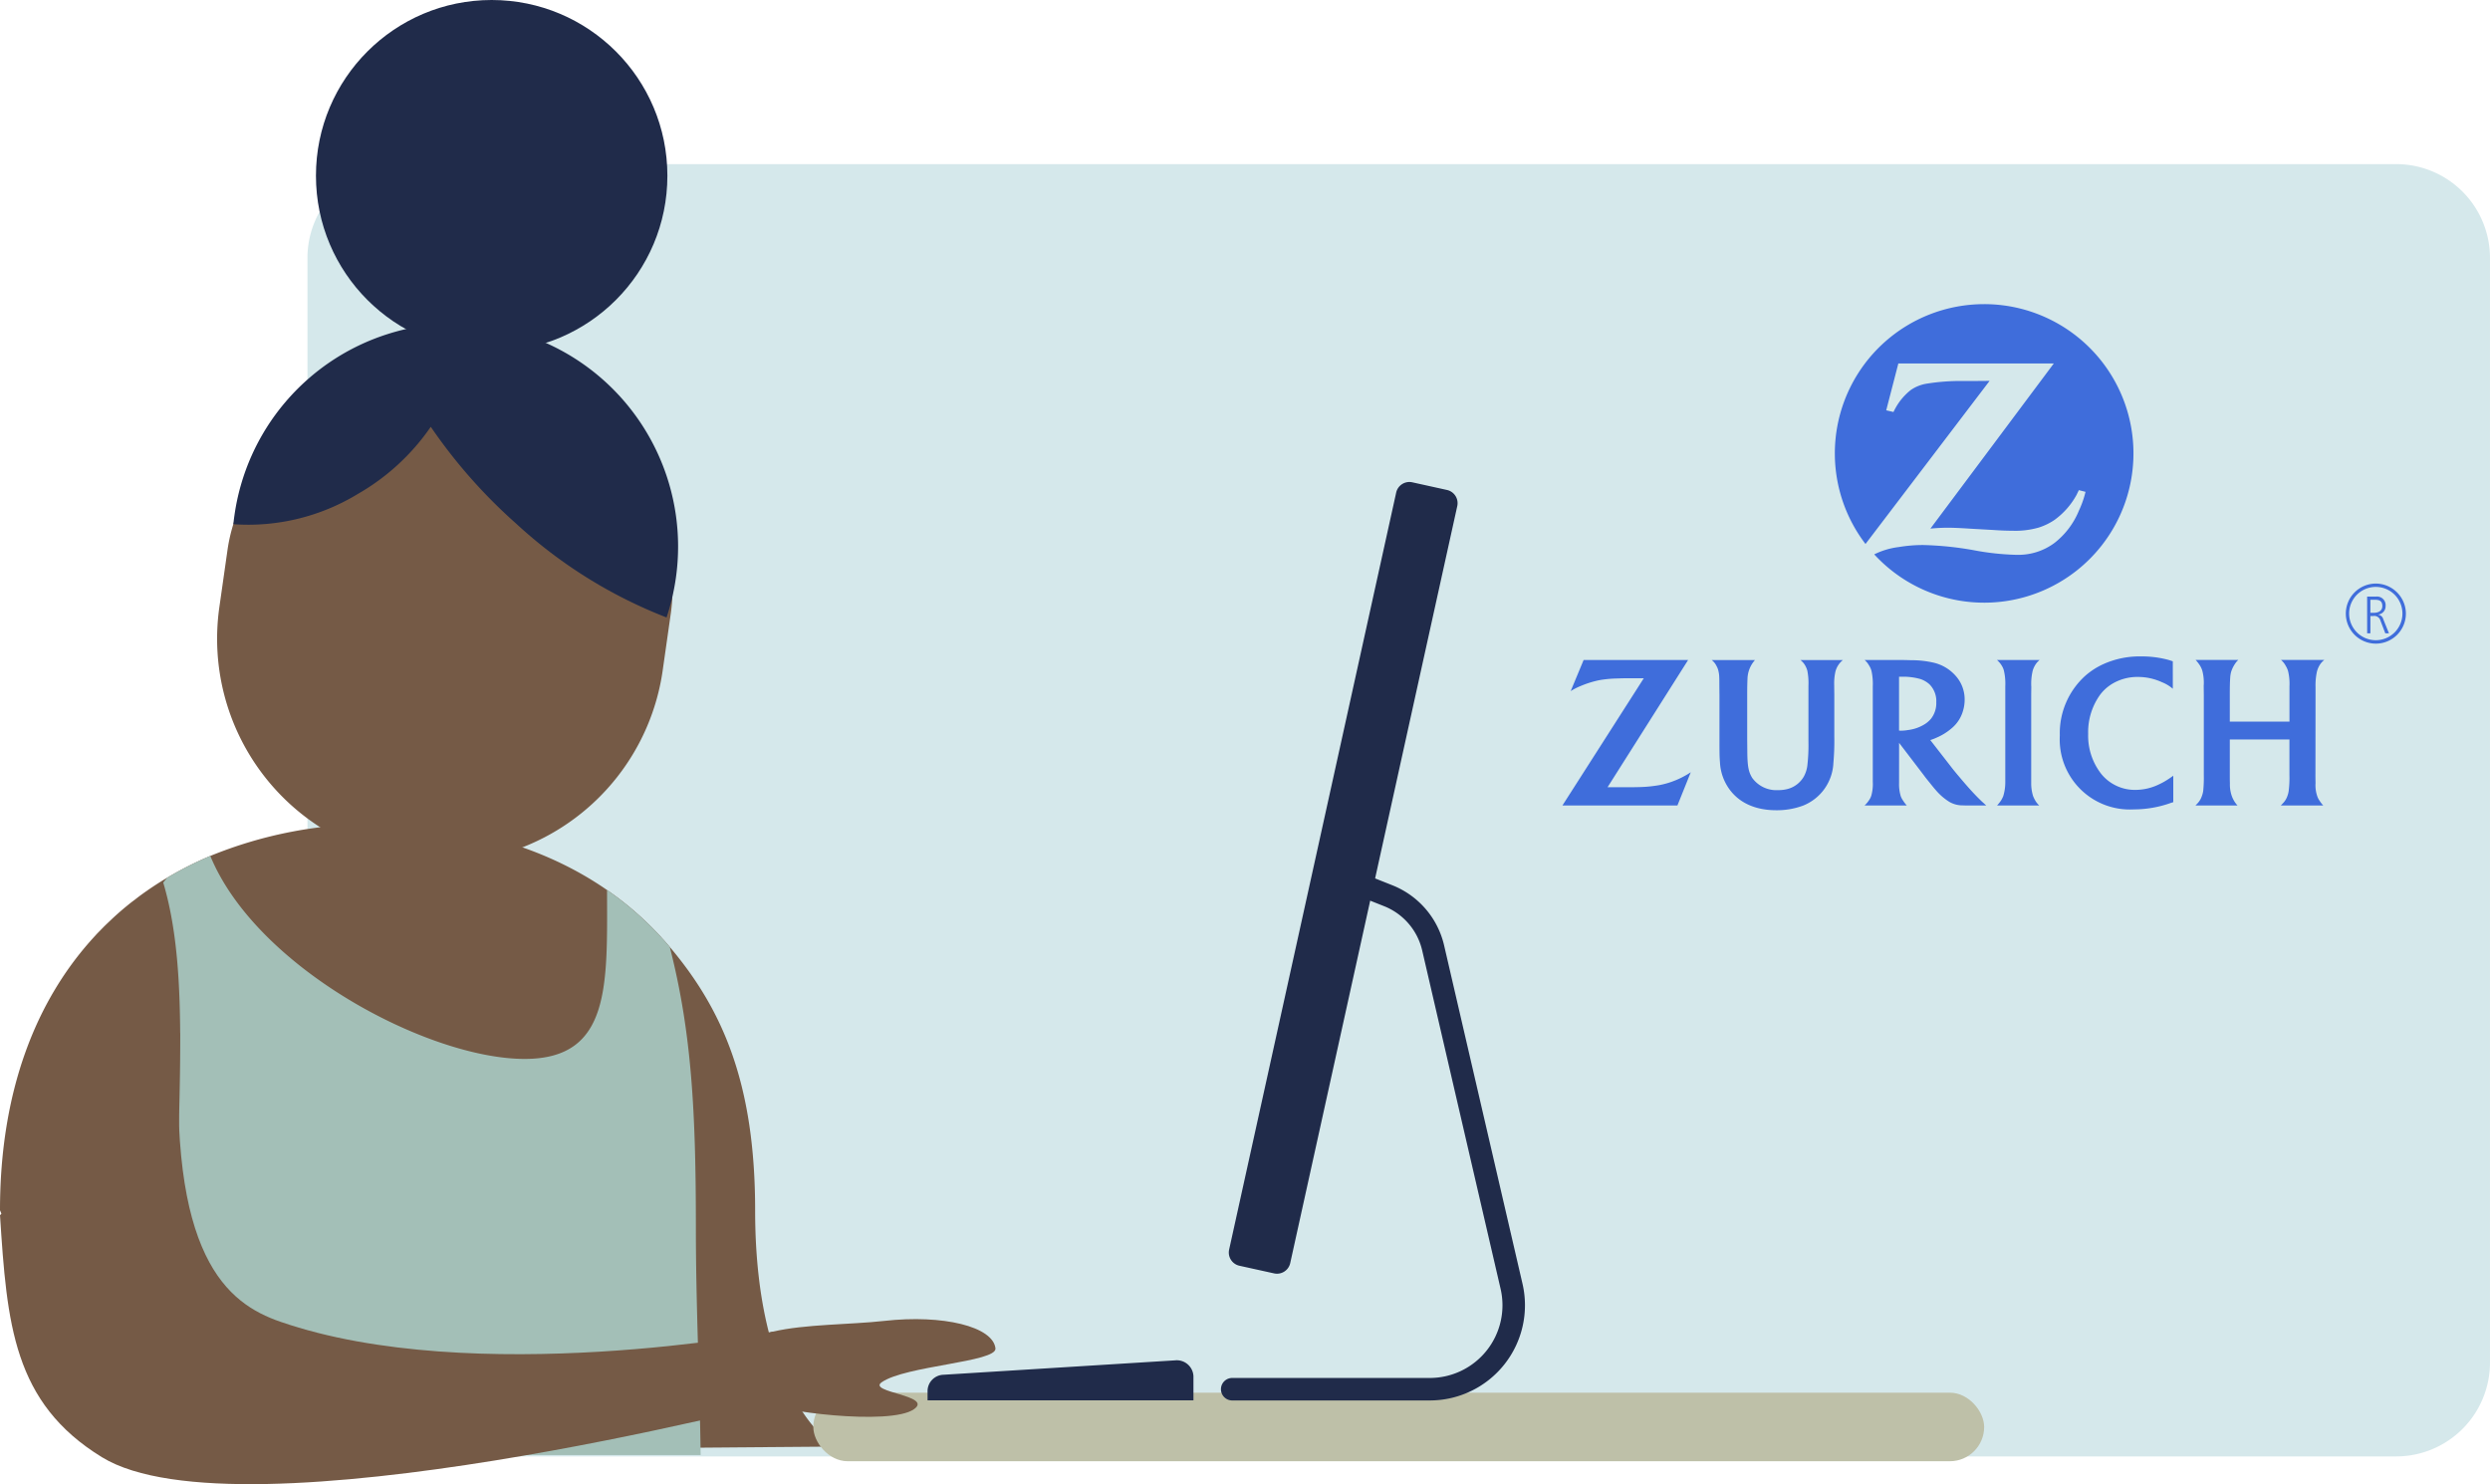 <svg xmlns="http://www.w3.org/2000/svg" width="442.81" height="263.945" viewBox="0 0 442.81 263.945">
  <g id="Gruppe_868" data-name="Gruppe 868" transform="translate(-335.306 -2435.131)">
    <path id="Pfad_138" data-name="Pfad 138" d="M654,992.142v196.445a16.691,16.691,0,0,1-16.691,16.692H282.561a16.691,16.691,0,0,1-16.691-16.692h0V992.142a16.69,16.69,0,0,1,16.691-16.686H637.307A16.691,16.691,0,0,1,654,992.142Z" transform="translate(124.113 1488.861)" fill="#d5e8eb"/>
    <g id="Gruppe_863" data-name="Gruppe 863" transform="translate(124.113 1487.992)">
      <path id="Pfad_219" data-name="Pfad 219" d="M345.483,1162.378c0,33.893,14.239,42.021,14.239,42.021l-130.388,1.029-18.141-43.05c0-21.21,6.4-37.46,16.93-48.83.211-.24.44-.48.671-.71a1.5,1.5,0,0,1,.119-.12c.26-.27.52-.529.78-.8l.09-.089c.36-.35.721-.691,1.08-1.031.75-.719,1.53-1.41,2.32-2.08.4-.33.81-.67,1.21-.989.24-.19.49-.371.74-.561s.5-.39.75-.58a58.945,58.945,0,0,1,5.03-3.35,60.963,60.963,0,0,1,7.68-3.88,76.285,76.285,0,0,1,29.741-5.669c15.359,0,29.5,3.9,40.809,11.729.55.38,1.1.771,1.64,1.17.32.23.63.47.93.71l.371.281c.279.229.569.46.849.679l.31.261c.36.31.71.609,1.08.929s.721.64,1.08.97l.08.081c.3.27.6.559.9.849.09.08.18.171.27.26q.42.405.84.84c.06.071.14.14.21.22.23.24.47.49.7.74a6.717,6.717,0,0,1,.5.551q.315.328.63.689l.17.2c.2.231.4.46.6.7C339.794,1126.778,345.483,1140,345.483,1162.378Z" fill="#755a46"/>
      <path id="Pfad_220" data-name="Pfad 220" d="M242.544,1173.138c0-29.849,2.629-52.429-2.321-69.04.21-.269.42-.53.63-.79.02-.019.04-.05.06-.07a60.963,60.963,0,0,1,7.68-3.88c8.25,20.01,38.829,36.1,55.9,36.1,15.33,0,14.692-13.088,14.652-30.038.55.38,1.1.771,1.64,1.17.32.23.63.47.93.71l.371.281c.279.229.569.46.849.679l.31.261c.36.31.71.609,1.08.929s.721.64,1.08.97l.08.081c.3.27.6.559.9.849.09.08.18.171.27.26q.42.405.84.84c.06.071.14.14.21.22.23.24.47.49.7.74a6.717,6.717,0,0,1,.5.551q.315.328.63.689l.17.2c.2.231.4.46.6.7,3.92,15.29,4.64,29.56,4.64,49.931,0,13.85.67,27.179.84,39.949.011.16.011.321.011.48H242.283c0-.159,0-.32.011-.48C242.433,1195.019,242.544,1184.249,242.544,1173.138Z" fill="#a3bfb7"/>
      <path id="Rechteck_429" data-name="Rechteck 429" d="M305.385,1022.765l-20.289-2.89a29.574,29.574,0,0,0-33.45,25.108l-1.444,10.138a39.815,39.815,0,0,0,33.8,45.032h0a39.815,39.815,0,0,0,45.043-33.788v-.013l1.444-10.138a29.573,29.573,0,0,0-25.108-33.449Z" fill="#755a46"/>
      <path id="Pfad_158" data-name="Pfad 158" d="M252.891,1038.753c-.076.54-.152,1.072-.193,1.61A37.468,37.468,0,0,0,274.8,1035a39.67,39.67,0,0,0,13-11.957,93.3,93.3,0,0,0,15.126,17.163,84.521,84.521,0,0,0,26.806,16.746,40.3,40.3,0,0,0,1.654-7.022,39.646,39.646,0,0,0-39.577-45.237,39.064,39.064,0,0,0-11.672,1.856A39.639,39.639,0,0,0,252.891,1038.753Z" fill="#202b4a"/>
      <circle id="Ellipse_21" data-name="Ellipse 21" cx="31.249" cy="31.249" r="31.249" transform="translate(267.38 947.139)" fill="#202b4a"/>
    </g>
    <rect id="Rechteck_817" data-name="Rechteck 817" width="208.218" height="12.191" rx="6.096" transform="translate(479.941 2682.804)" fill="#bec0a8"/>
    <path id="Pfad_697" data-name="Pfad 697" d="M348.679,1183.082l1.857,12.259s-96.689,25.1-121.2,10.087c-15.821-9.689-16.9-23.75-18.142-43.05l32.034-32.482c-2.37,39.961,8.417,48.179,17.8,51.426C295.356,1193.206,348.679,1183.082,348.679,1183.082Z" transform="translate(124.113 1488.861)" fill="#755a46"/>
    <path id="Pfad_698" data-name="Pfad 698" d="M388.223,1186.066c.273,2.441-16.051,3.073-20.247,6.035-2.547,1.8,9.265,2.323,5.745,4.788-4.264,2.986-24.767.326-26.664-1.279-4.189-3.544-2.8-11.49,1.622-12.528,5.673-1.331,13.813-1.235,19.745-1.9C378.924,1180.006,387.789,1182.193,388.223,1186.066Z" transform="translate(124.113 1488.861)" fill="#755a46"/>
    <path id="Pfad_699" data-name="Pfad 699" d="M437.769,1172.729l-6.16-1.359a2.408,2.408,0,0,1-1.833-2.87l29.707-134.622a2.408,2.408,0,0,1,2.87-1.833l6.16,1.36a2.407,2.407,0,0,1,1.833,2.87l-16.431,74.463L440.64,1170.9A2.408,2.408,0,0,1,437.769,1172.729Z" transform="translate(124.113 1488.861)" fill="#202b4a"/>
    <path id="Pfad_700" data-name="Pfad 700" d="M450.061,1102.387l8.011,3.18a13.193,13.193,0,0,1,7.987,9.286L480,1175.026a14.928,14.928,0,0,1-14.543,18.3H430.32" transform="translate(124.113 1488.861)" fill="none" stroke="#202b4a" stroke-linecap="round" stroke-miterlimit="10" stroke-width="4"/>
    <path id="Pfad_701" data-name="Pfad 701" d="M423.43,1195.306H376.146v-1.75a2.922,2.922,0,0,1,2.856-2.8l41.156-2.56a2.963,2.963,0,0,1,3.272,2.8Z" transform="translate(124.113 1488.861)" fill="#202b4a"/>
    <g id="zurich-5" transform="translate(613.159 2489.221)">
      <path id="Pfad_707" data-name="Pfad 707" d="M899.547,102.23a26.539,26.539,0,0,0-21.1,42.653l22.07-29.01-2.379.02h-2.36a38.288,38.288,0,0,0-6.583.5,6.852,6.852,0,0,0-2.7,1.111,10.657,10.657,0,0,0-2.717,3.212c-.079.139-.2.377-.357.695l-1.289-.3,2.155-8.327h27.642L889.99,142.149a31.117,31.117,0,0,1,3.153-.159q1.338,0,4.045.178l3.906.219c1.408.1,2.6.138,3.51.138a15.053,15.053,0,0,0,4.62-.555,10.684,10.684,0,0,0,2.837-1.369,13.5,13.5,0,0,0,3.946-4.5c.079-.179.219-.437.377-.793l1.19.3a17.334,17.334,0,0,1-1.17,3.331,13.968,13.968,0,0,1-4.343,5.751,10.735,10.735,0,0,1-6.444,2.122h-.357a46.525,46.525,0,0,1-7.614-.833,58.154,58.154,0,0,0-8.943-.912,26.169,26.169,0,0,0-4.323.357A13.524,13.524,0,0,0,880,146.728a26.546,26.546,0,1,0,19.552-44.5" transform="translate(-824.548 -102.23)" fill="#3f6ddb"/>
      <path id="Pfad_708" data-name="Pfad 708" d="M136.005,940.685H117.421l-2.3,5.532a10.886,10.886,0,0,1,1.74-.893,17.616,17.616,0,0,1,3.354-1.051,20.222,20.222,0,0,1,3.318-.3c.652-.039,1.266-.039,1.849-.039h2.738L113.65,966.561H134.1l2.375-5.908a16.424,16.424,0,0,1-1.74.992,15.171,15.171,0,0,1-3.826,1.288,23.432,23.432,0,0,1-3.717.357c-.49.02-1.124.02-1.886.02h-3.626Zm62.443,25.877a3.667,3.667,0,0,1-.725-.912,5.221,5.221,0,0,1-.381-.793,7.653,7.653,0,0,1-.326-2.281V946.989l.018-1.507a10.01,10.01,0,0,1,.254-2.915,4.258,4.258,0,0,1,.327-.793,3.49,3.49,0,0,1,.907-1.093h-7.6a4.2,4.2,0,0,1,.87,1.03,3.055,3.055,0,0,1,.362.833,10.161,10.161,0,0,1,.254,2.8v17.033a8.483,8.483,0,0,1-.362,2.519,5.8,5.8,0,0,1-.381.754,7.119,7.119,0,0,1-.725.912Zm23.751-25.64a11.137,11.137,0,0,0-1.433-.417,17.891,17.891,0,0,0-4.17-.455,15.705,15.705,0,0,0-6.745,1.368,13.035,13.035,0,0,0-3.246,2.1,13.745,13.745,0,0,0-4.5,10.589,12.462,12.462,0,0,0,13.145,13.147,19.59,19.59,0,0,0,6.654-1.17c.072-.02.217-.059.38-.119v-4.7c-.562.4-.762.536-1.106.753a11.6,11.6,0,0,1-1.451.793,9.583,9.583,0,0,1-4.131.972,7.674,7.674,0,0,1-6.092-2.8,11.006,11.006,0,0,1-2.357-7.158,11.353,11.353,0,0,1,2.14-6.98,7.676,7.676,0,0,1,2.139-1.924A8.7,8.7,0,0,1,216,943.7a10.219,10.219,0,0,1,4.261.932,6.787,6.787,0,0,1,1.94,1.17Zm20.741,13.9v6.306a18.918,18.918,0,0,1-.109,2.637,4.28,4.28,0,0,1-.254,1.111,3.483,3.483,0,0,1-.852,1.348c-.073.079-.181.2-.327.337h7.561a4.807,4.807,0,0,1-.634-.813,3.07,3.07,0,0,1-.436-.833,5.994,5.994,0,0,1-.308-2.34c-.018-.773-.018-1.21-.018-1.348l.018-14.238v-1.53a11.407,11.407,0,0,1,.254-2.736,4.268,4.268,0,0,1,.38-.952,3.305,3.305,0,0,1,.925-1.093h-7.7a3.5,3.5,0,0,1,.852,1.071,3.856,3.856,0,0,1,.4.892,9.552,9.552,0,0,1,.254,2.717v6.285H232.334v-4.719c0-1.428.019-2.36.073-3.074a4.821,4.821,0,0,1,.181-1.111,5.641,5.641,0,0,1,.98-1.785c.054-.059.145-.138.272-.277H226.26a6.808,6.808,0,0,1,.78,1.011,4.169,4.169,0,0,1,.4.875,8.325,8.325,0,0,1,.253,2.736l.019,1.626V961.09a24.285,24.285,0,0,1-.091,2.736,4.111,4.111,0,0,1-.236,1.011,3.608,3.608,0,0,1-.907,1.468c-.054.059-.145.138-.253.258h7.487a4.629,4.629,0,0,1-.634-.853,5.4,5.4,0,0,1-.38-.813,6.2,6.2,0,0,1-.344-2.259c-.019-.555-.019-1.07-.019-1.546v-6.267ZM173.9,953.257a7.89,7.89,0,0,0,1.233-.119,7.224,7.224,0,0,0,2.973-1.052,4.765,4.765,0,0,0,1.106-.971,4.493,4.493,0,0,0,.925-2.915,4.229,4.229,0,0,0-1.215-3.193,4.554,4.554,0,0,0-1.6-.932,11.233,11.233,0,0,0-3.191-.416h-.616v9.578A2.852,2.852,0,0,0,173.9,953.257Zm-.38,7.991v1.289a7.368,7.368,0,0,0,.308,2.4,3.554,3.554,0,0,0,.417.774,5.766,5.766,0,0,0,.653.853h-7.523a4.7,4.7,0,0,0,.78-.912,3.067,3.067,0,0,0,.417-.813,7.588,7.588,0,0,0,.272-2.5V945.363a10.632,10.632,0,0,0-.236-2.756,3.264,3.264,0,0,0-.417-.932,3.683,3.683,0,0,0-.8-.991h6.11c.761,0,1.487.02,2.194.039a17.431,17.431,0,0,1,4.043.456,7.488,7.488,0,0,1,3.843,2.32,6.254,6.254,0,0,1,1.6,4.243,6.71,6.71,0,0,1-.291,1.983,6.251,6.251,0,0,1-1.849,2.955,10.385,10.385,0,0,1-2.919,1.844,8.508,8.508,0,0,1-1.051.4l3.681,4.737c.435.575,1.015,1.269,1.722,2.1,1.106,1.312,1.849,2.141,2.665,2.994q.508.525,1.033,1.032c.309.277.454.416.852.773h-2.955c-.453,0-.852,0-1.233-.02a4.646,4.646,0,0,1-2.357-.614,10.281,10.281,0,0,1-2.447-2.122c-.254-.278-.634-.753-1.142-1.385q-.68-.833-.979-1.25l-4.388-5.75Zm-9.99-20.544h-7.543a3.207,3.207,0,0,1,.852.991,3.992,3.992,0,0,1,.362.875,11.431,11.431,0,0,1,.2,2.716v9.838a31.833,31.833,0,0,1-.2,4.383,5.516,5.516,0,0,1-.616,1.9,4.717,4.717,0,0,1-2.9,2.221,6.416,6.416,0,0,1-1.686.2,5.3,5.3,0,0,1-4.6-2.181c-.653-1.071-.852-2.062-.87-4.72l-.019-2.142v-7.8c0-1.507.019-2.24.055-3.014a5.187,5.187,0,0,1,1.142-3.053c.037-.039.091-.119.181-.219h-7.687a2.92,2.92,0,0,1,.852,1.051,3.107,3.107,0,0,1,.344.892,5.337,5.337,0,0,1,.145,1.19c.018.258.018.793.018,1.6l.018,1.487v7.416c0,2.756,0,3.451.091,4.561a8.889,8.889,0,0,0,1.666,4.759c1.776,2.459,4.66,3.748,8.34,3.748a13.307,13.307,0,0,0,4.751-.813A8.57,8.57,0,0,0,161.839,959a44.481,44.481,0,0,0,.163-4.621v-7.429l-.018-1.468v-.3a9.689,9.689,0,0,1,.2-2.36,3.826,3.826,0,0,1,1.342-2.122m93.811-8.41h.634c.689,0,1.487-.278,1.487-1.19,0-1.071-.708-1.13-1.505-1.13h-.616Zm-.58-2.876H258.3a1.531,1.531,0,0,1,1.74,1.686,1.481,1.481,0,0,1-1.323,1.507v.02a1.079,1.079,0,0,1,.906.793l1.016,2.519h-.652l-.852-2.221a1.133,1.133,0,0,0-1.305-.853h-.49v3.073h-.58Z" transform="translate(-113.65 -877.402)" fill="#3f6ddb"/>
      <path id="Pfad_709" data-name="Pfad 709" d="M2219.354,910.616a4.739,4.739,0,1,1,4.737-4.72A4.737,4.737,0,0,1,2219.354,910.616Zm0-10.073a5.342,5.342,0,1,0,5.354,5.35,5.369,5.369,0,0,0-5.354-5.35" transform="translate(-2074.708 -850.852)" fill="#3f6ddb"/>
    </g>
  </g>
</svg>
